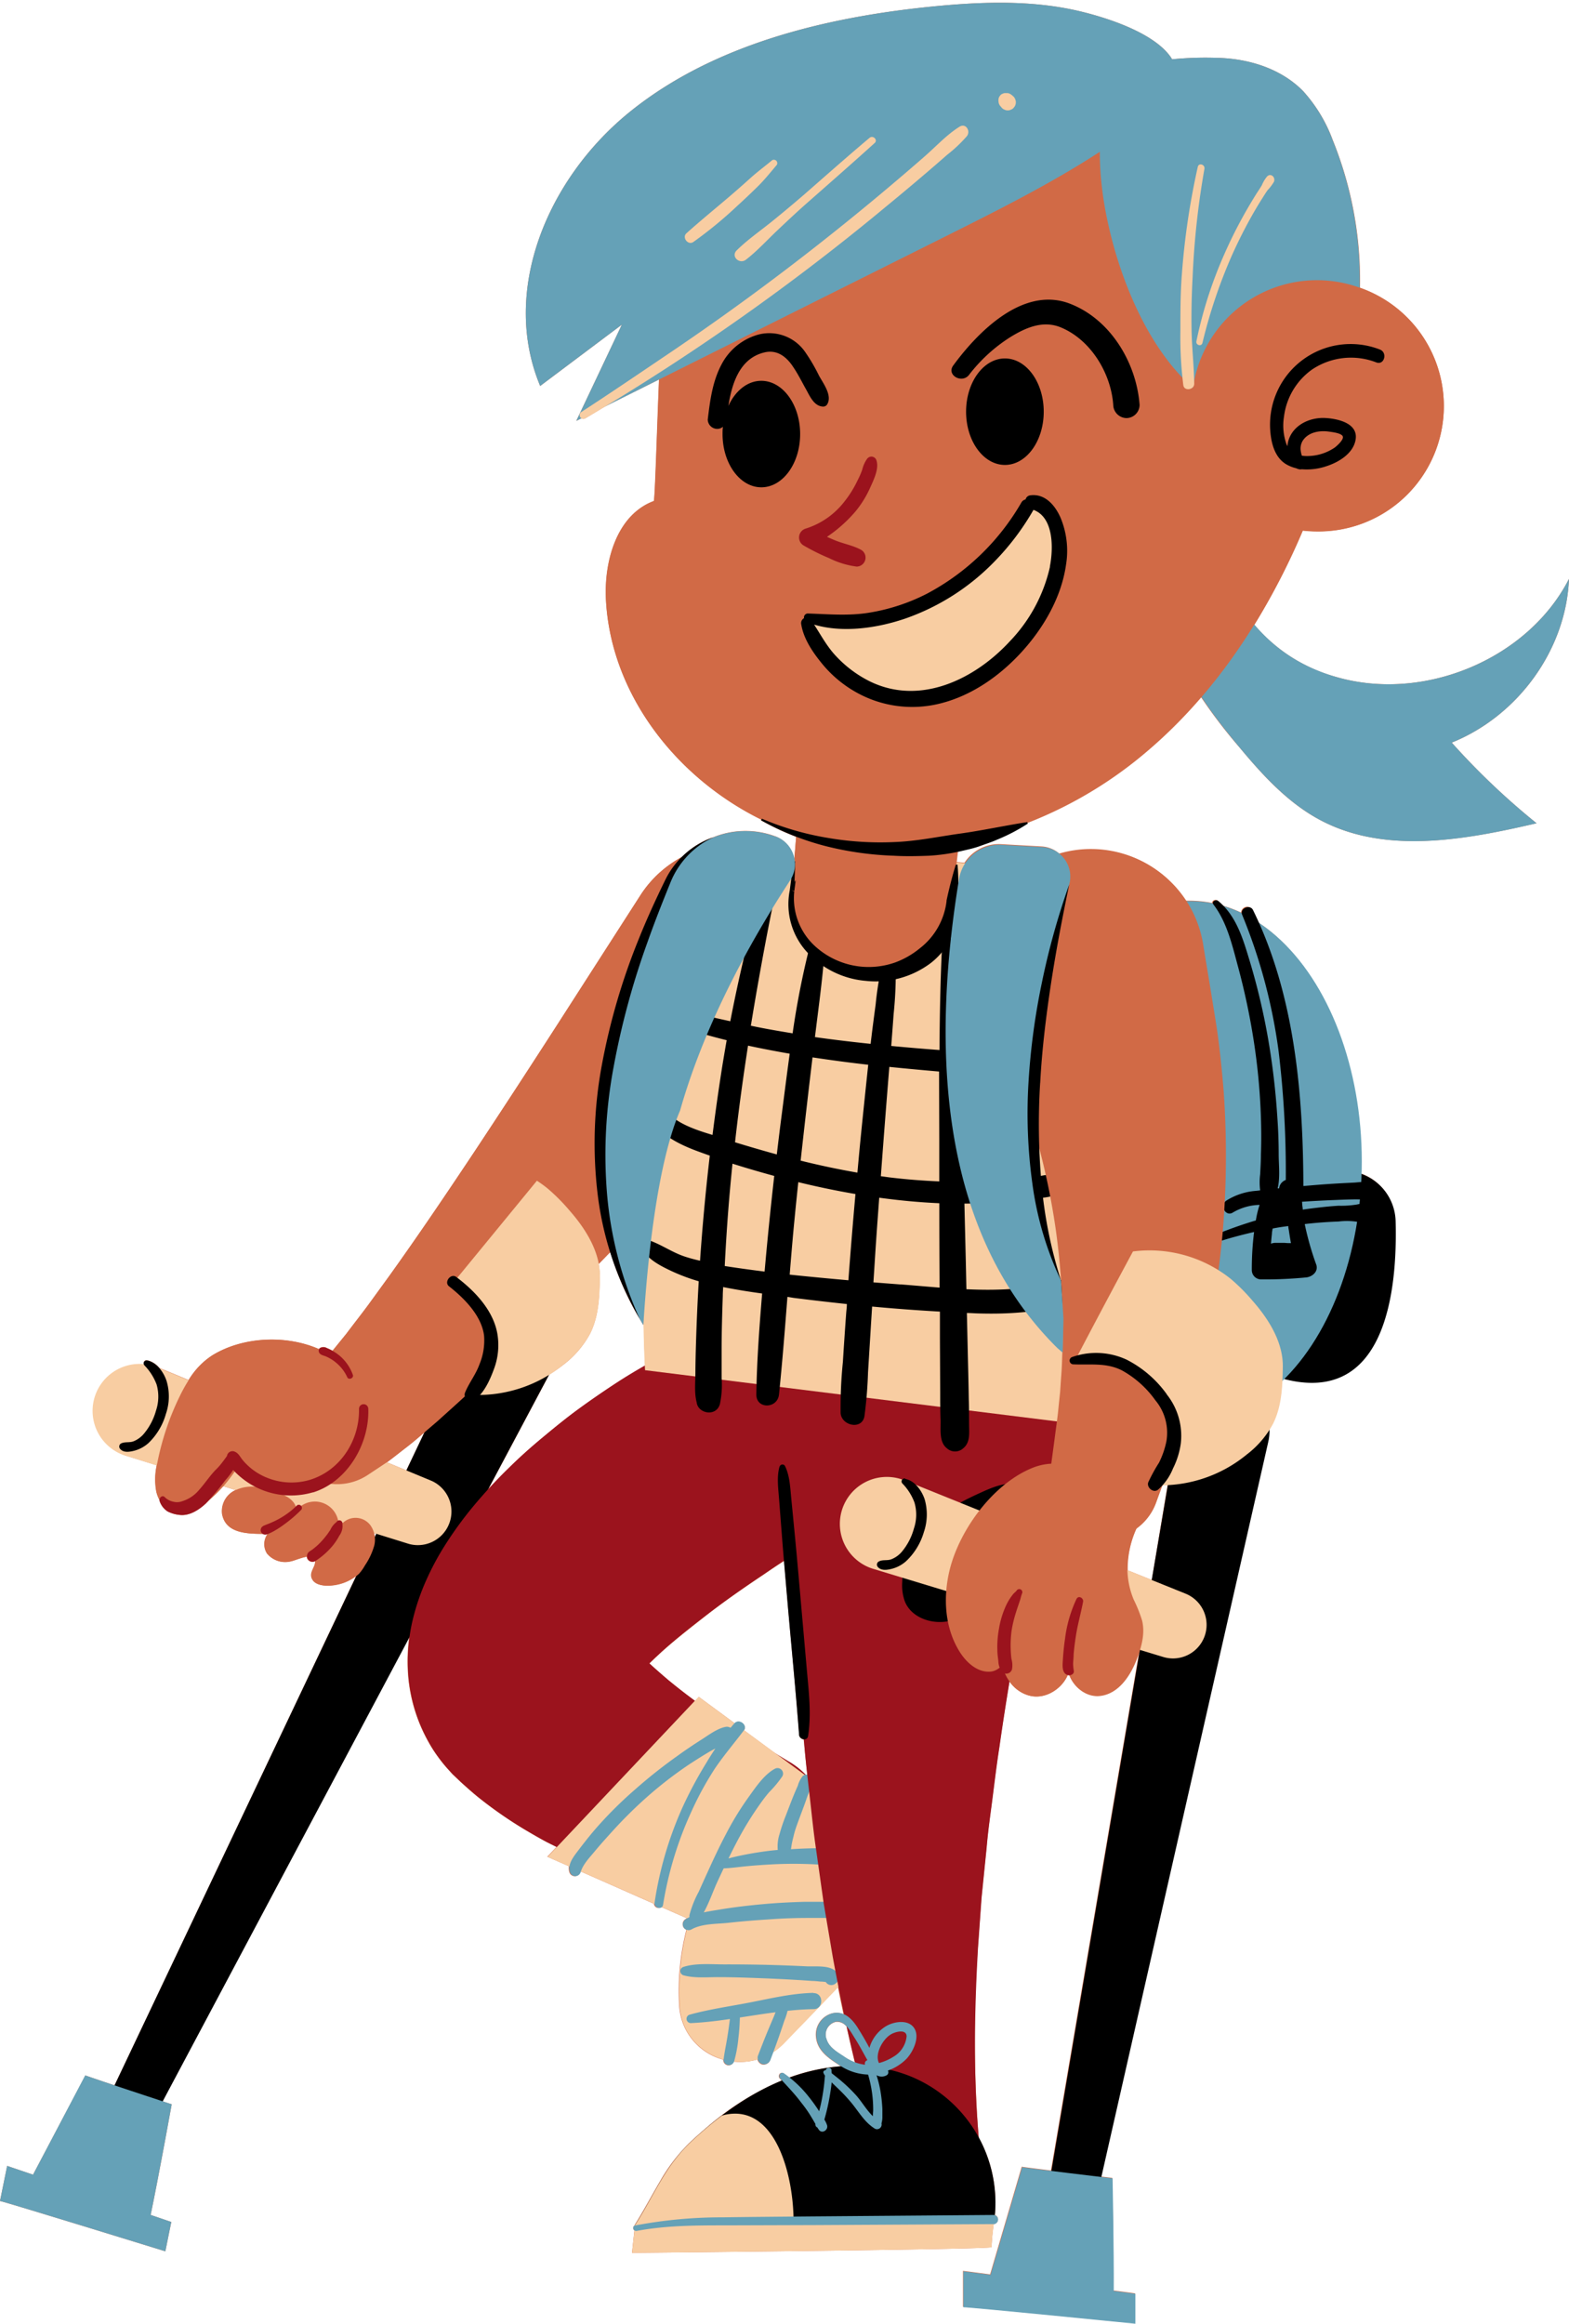 <?xml version="1.0" encoding="UTF-8"?><svg xmlns="http://www.w3.org/2000/svg" xmlns:xlink="http://www.w3.org/1999/xlink" height="500.6" preserveAspectRatio="xMidYMid meet" version="1.0" viewBox="0.0 -0.6 338.1 500.6" width="338.1" zoomAndPan="magnify"><g data-name="Layer 2"><g data-name="36"><g><g id="change1_1"><path d="M312.83,159.38c14.39-5.8,24.68-20.16,25.26-35.26-8.8,17.2-31.17,26.63-50.15,21.12A35.18,35.18,0,0,1,270.31,134a151,151,0,0,0,10.46-20.32,28.28,28.28,0,0,0,3.07.18A27,27,0,0,0,293,61.36l.07,0c0-.17,0-.35,0-.53a80.29,80.29,0,0,0-5.88-31.26A32.22,32.22,0,0,0,280.78,19C276,14.14,269,12,262.22,11.86a73.68,73.68,0,0,0-9.65.31,2.2,2.2,0,0,1-.15-.26c-3.57-5.42-13.86-8.71-20-10.15-10.1-2.35-20.7-2-31.05-1C177.79,3.06,153.74,9,135.84,23.4s-28,38.67-19.44,59.15L134,69.34l-9.81,20.72,1.11-.55a.73.73,0,0,0,.82,0c1.44-.84,2.86-1.72,4.29-2.57L142,81.17c-.42,9.87-.89,26.06-1.13,26.15-8,3-10.78,13-10.3,21.44,1.13,20.26,15.18,38.17,33.47,47.16l-.09.19a57.45,57.45,0,0,0,7.61,3.58l-.39,4.91a6.36,6.36,0,0,0-4-5,18.43,18.43,0,0,0-13.46.16h0A17.49,17.49,0,0,0,147,184a24.16,24.16,0,0,0-9,8.27L120.19,220q-8.88,13.78-17.86,27.37c-6,9-12.07,18-18.3,26.71l-4.69,6.44c-1.57,2.12-3.17,4.15-4.75,6.25l-2.39,2.94-.55.68a.57.57,0,0,0-.13-.08,11.62,11.62,0,0,0-1.13-.53,1.43,1.43,0,0,0-1.53.06.72.72,0,0,0-.12.21c-6.91-3.07-16.2-2.79-22.9,1.26a16.44,16.44,0,0,0-5.21,5.38l-6.3-2.61a4.86,4.86,0,0,0-2.6-1.64.63.63,0,0,0-.73.87,10.11,10.11,0,0,0-3.63,19.75l6.4,2a13.82,13.82,0,0,0-.1,5.69,7.5,7.5,0,0,0,.71,1.8.66.66,0,0,0,.06.31A4.28,4.28,0,0,0,36.1,325a7.25,7.25,0,0,0,2.63.76c2.12.25,4.2-1.12,5.67-2.51.29-.28.56-.57.82-.86a32,32,0,0,0,2.87-2.83l2.69.84c-.1.05-.22.08-.32.14a5,5,0,0,0-2.64,4.93c.71,4.26,5.32,4.34,8.77,4.38a1.17,1.17,0,0,0,1.06,0,3.76,3.76,0,0,0-.14,4.21,5.06,5.06,0,0,0,5.12,1.69c.58-.1,2.17-.78,3.46-1a1,1,0,0,0,.15.53,1.22,1.22,0,0,0,1.65.43h0c.06,1.4-1.5,2.49-.58,4,.74,1.24,2.77,1.37,4.05,1.24a10.65,10.65,0,0,0,5.41-2.07L24.69,448.64c-3.05-1-5.63-1.89-6.29-2.13L7.12,467.89,1.54,466,0,473.56c1.55.32,35.63,10.84,35.63,10.84l1.28-6.32-4.45-1.52C34.2,468.27,37,452.73,37,452.73l-2-.65,53.18-100a38,38,0,0,0-.24,8.31,35,35,0,0,0,4.37,14.27,29.1,29.1,0,0,0,2,3.14,31.53,31.53,0,0,0,2.23,2.76l.58.64.29.32.17.17.57.54,1.13,1.08c1.52,1.39,3,2.71,4.56,3.9a89.44,89.44,0,0,0,9.17,6.3c1.53.92,3,1.78,4.57,2.61.79.41,1.57.77,2.35,1.16l-2,2.11,4.66,2.05a2.88,2.88,0,0,0,.1,1.29,1.2,1.2,0,0,0,2.3,0c0-.07.05-.14.07-.2l15.85,7a1,1,0,0,0,1.6.7l5.52,2.42a4.05,4.05,0,0,0-.35.21,1.28,1.28,0,0,0,.23,2.26,53.16,53.16,0,0,0-1.55,16.43,12.77,12.77,0,0,0,9.49,11.56.15.15,0,0,0,0,.07,1.16,1.16,0,0,0,1,1.15,1.2,1.2,0,0,0,1.27-.79,13.14,13.14,0,0,0,5.09-.47,1.56,1.56,0,0,0,1,1.08,1.46,1.46,0,0,0,1.74-1c.21-.55.41-1.1.61-1.64a13.62,13.62,0,0,0,2.34-1.94c3.61-3.74,7.65-7.88,11.66-12.11.38,2,.79,3.92,1.2,5.87a3.78,3.78,0,0,0-2.38-.22,4.72,4.72,0,0,0-3.55,5.16c.27,2.74,2.42,4.34,4.55,5.73.28.19.56.36.85.53a41.65,41.65,0,0,0-10.71,2.26l-.46.18c-.4-.31-.81-.62-1.23-.91-.67-.45-1.34.52-.83,1.08l.43.47a61.13,61.13,0,0,0-16.19,10.14l-.4.34c-1.06.91-2.1,1.83-3.11,2.78a37.23,37.23,0,0,0-6.51,8.45c-.23.37-.44.75-.66,1.13-1.52,2.64-3,5.39-4.77,8.22l0,.07c0,.05-.05.1-.08.14a.59.59,0,0,0,0,1l-.52,4.85s77.59-.73,77.47-1.23a48.93,48.93,0,0,1,.47-5h.1a1,1,0,0,0,.15-1.93c0-.2,0-.32,0-.32h0a28.8,28.8,0,0,0-3.49-16.36,283.24,283.24,0,0,1-.18-40.9l.77-10.8,1.1-10.83c.32-3.59.84-7.22,1.29-10.82s.89-7.2,1.46-10.81c.67-4.7,1.41-9.4,2.19-14.1a7.52,7.52,0,0,0,4.68,3.13c3.25.62,6.62-1.62,7.87-4.55l.1,0,.23,0c1,2.65,3.69,4.77,6.56,4.47,4-.42,6.59-4.29,8-8,.18-.46.35-.93.51-1.4l-19,111.71c-3.06-.38-5.63-.7-6.3-.81l-6.81,23.19-5.85-.76v7.74c1.58,0,37.07,3.55,37.07,3.55v-6.45l-4.66-.61c.06-8.47-.25-24.26-.25-24.26l-2.46-.3,35.94-158.24.06-.28c0-.17.07-.34.1-.51a9.44,9.44,0,0,0,.13-1.9,15.65,15.65,0,0,0,.79-1.37,22.79,22.79,0,0,0,2-9.2l.39-.39h0c21.9,5.62,24.42-19.05,24-34.05a11.08,11.08,0,0,0-7.34-10.12c0-.91,0-1.82,0-2.73,0-23-9.12-42.74-22.17-51.39-.41-.92-.83-1.84-1.27-2.75a1.3,1.3,0,0,0-2.4.65,27.48,27.48,0,0,0-3.92-1.5,14.81,14.81,0,0,0-1.15-1.09c-.45-.36-1.24,0-1.16.52a25.34,25.34,0,0,0-4.85-.5c-.29,0-.57,0-.85,0a24.32,24.32,0,0,0-27.26-10.15,6.35,6.35,0,0,0-3.8-1.53l-8.75-.49a8.82,8.82,0,0,0-7.86,4l-1.77-.17.27-2.26,1.12-.25c1.22-.31,2.42-.67,3.63-1s2.38-.8,3.53-1.32a39.15,39.15,0,0,0,6.67-3.48l-.08-.2a91.64,91.64,0,0,0,26-15.6,106.1,106.1,0,0,0,11.52-11.51A110,110,0,0,0,267,160.3c5.14,6.18,10.71,12.3,17.94,16,13.92,7.14,30.85,4,46.16.45A155.81,155.81,0,0,1,312.83,159.38Zm-64.64,180.4L243,337.69a21,21,0,0,1,2-9.21,11.93,11.93,0,0,0,4.14-5.53l1.22-3.36.25-.26c.35,0,.7,0,1-.06ZM87.35,311.38c1.29-1,2.39-1.93,3.52-2.89l.58-.5-3.88,8.17-4.2-1.74.22-.14C84.91,313.3,86.09,312.36,87.35,311.38ZM73.79,327.57h0l0,0Zm6.78,2.11.51.16-.38.8A5,5,0,0,0,80.57,329.68ZM117.05,309c-2.51,2.08-5,4.28-7.43,6.69-1.49,1.43-3,3-4.42,4.58l13.15-24.74a33.13,33.13,0,0,0,3.12-2.18,20.68,20.68,0,0,0,5.69-6.67c1.87-3.77,2-8,2.08-12.11a14.15,14.15,0,0,0-.24-2.84l1.52-1.56c.32-.33.63-.67,1-1a66.45,66.45,0,0,0,6.3,14.33l.79,1.35.06-.16c0-.26,0-.55.05-.81.08,4.75.22,8.21.3,9.79-2.23,1.28-4.41,2.63-6.61,4-2.61,1.72-5.18,3.52-7.76,5.37S119.57,306.88,117.05,309Zm27.26,52.62c-1.52-1.29-3-2.57-4.37-3.84.54-.53,1.12-1.1,1.74-1.67,2.93-2.76,6.67-5.69,10.52-8.7s8.07-5.93,12.36-8.79c1.45-1,2.93-2,4.4-2.93.25,2.88.5,5.75.74,8.63.83,9.62,1.8,19.24,2.52,28.87a1.1,1.1,0,0,0,1,.95c0,.26,0,.53.07.79.19,2.26.43,4.54.68,6.82a1.45,1.45,0,0,0-.36,0,16.71,16.71,0,0,0-3.33-2.66l-.31-.18-2.55-1.53-7.09-5.22c.76-1.15-1.06-2.5-2-1.5l-7.73-5.69-.82.86C147.86,364.41,146,363,144.31,361.57Zm33.81,77.16a2.82,2.82,0,0,1,2-3.8,2.6,2.6,0,0,1,2.3,1q.84,3.87,1.78,7.73a15.06,15.06,0,0,1-2.4-1.29C180.37,441.44,178.65,440.47,178.12,438.73Z" fill="#d16a46"/></g><g id="change2_1"><path d="M126.87,279.47,24.44,472.06a4.91,4.91,0,0,1-8.78-4.4l.05-.11L109.3,270.39a9.89,9.89,0,1,1,17.88,8.48c-.06.13-.13.25-.19.37Z" fill="inherit"/></g><g id="change3_1"><path d="M88.09,332,27.37,313.1a10.12,10.12,0,1,1,6-19.32c.29.09.59.2.86.31L93,318.42A7.24,7.24,0,0,1,88.09,332Z" fill="#f8cda2"/></g><g id="change4_1"><path d="M37,452.73s-16.8-5.54-18.64-6.22L7.12,467.89,1.54,466,0,473.56c1.55.32,35.63,10.84,35.63,10.84l1.28-6.32-4.45-1.52C34.2,468.27,37,452.73,37,452.73Z" fill="#65a1b7"/></g><g id="change4_2"><path d="M287.94,145.24c19,5.51,41.35-3.92,50.15-21.12-.58,15.1-10.87,29.46-25.26,35.26a155.81,155.81,0,0,0,18.29,17.38c-15.31,3.57-32.24,6.69-46.16-.45-7.23-3.71-12.8-9.83-17.94-16-5.77-6.92-11.53-14.51-13.9-23.25-1.61-5.92-3-21.2,5.05-23.23C265.32,127.63,271,140.33,287.94,145.24Z" fill="#65a1b7"/></g><g id="change2_2"><path d="M277.83,251.64h11.76a11.13,11.13,0,0,1,11.15,10.8c.41,15-2.11,39.67-24,34.05Z" fill="inherit"/></g><g id="change4_3"><ellipse cx="256.52" cy="249.59" fill="#65a1b7" rx="36.93" ry="56.06"/></g><g id="change2_3"><path d="M295.74,254.56c-1.21-.82-2.62-.46-4-.39s-3,.15-4.43.24c-2.15.13-4.3.31-6.45.5-.05-20-1.91-41.26-10.85-59.46-.63-1.29-2.9-.37-2.35,1A118.22,118.22,0,0,1,275.54,226a215.49,215.49,0,0,1,1.53,27.6,2.3,2.3,0,0,0-1,.72,2.12,2.12,0,0,0-.44,1.09l-.31,0c.56-2.26.23-5.1.22-7.22q0-4.2-.31-8.39a157.88,157.88,0,0,0-2-16.79,143,143,0,0,0-3.94-16.6c-1.42-4.69-2.85-9.69-6.78-12.91-.53-.43-1.54.16-1,.8,2.92,3.81,4.06,8.89,5.29,13.43a148,148,0,0,1,3.4,16.12,136.13,136.13,0,0,1,1.51,16.25c.09,2.7.1,5.39,0,8.09,0,1.39-.09,2.79-.16,4.19a13.35,13.35,0,0,0,0,3.46l-.7.09a13.92,13.92,0,0,0-6.61,2.13c-1.5,1.08-.1,3.58,1.48,2.52a11.78,11.78,0,0,1,5.71-1.61,21,21,0,0,0-.81,3.35c-2.59.77-5.14,1.66-7.65,2.65-1,.4-.62,2,.45,1.65,2.25-.69,4.53-1.29,6.82-1.81a64.38,64.38,0,0,0-.49,8.21,2,2,0,0,0,1.95,2,91.83,91.83,0,0,0,9.82-.43c1.3-.16,2.63-1.29,2.11-2.77a62.92,62.92,0,0,1-2.46-8.63.28.28,0,0,1,0-.09c1.3-.15,2.61-.28,3.92-.37q1.68-.12,3.36-.18a14.32,14.32,0,0,1,4,.06c3.12.86,3.12-4.61,0-3.73a21,21,0,0,1-4,.27c-1.31.08-2.61.2-3.92.35s-2.54.3-3.8.49c0-.31-.07-.62-.1-.93l-.06-.77c2.42-.16,4.85-.29,7.27-.38,1.38-.06,2.76-.11,4.14-.13s2.63.23,3.71-.59A1.53,1.53,0,0,0,295.74,254.56Zm-18.13,9c0,.31.08.62.13.94.13.9.28,1.8.44,2.7l-.62,0c-.3,0-.6-.05-.91-.05l-.71,0c-.42,0-.83,0-1.24,0a3.15,3.15,0,0,0-.82.17c.06-.71.12-1.41.2-2.1,0-.39.1-.78.16-1.16C275.35,263.84,276.48,263.67,277.61,263.53Z" fill="inherit"/></g><g id="change1_2"><path d="M176,221.93,153.44,246q-11.35,12.09-22.92,24.11c-7.74,8-15.55,16-23.69,23.81l-6.18,5.86c-2.09,1.95-4.27,3.88-6.4,5.81l-3.38,2.89c-1.13,1-2.23,1.92-3.52,2.89s-2.44,1.92-3.76,2.9c-1.5,1-3,2-4.52,3A12,12,0,0,1,63.82,299l1.71-1.82c.66-.7,1.31-1.37,2-2l2.31-2.62c.77-.83,1.58-1.84,2.38-2.83l2.39-2.94c1.58-2.1,3.18-4.13,4.75-6.25L84,274.12c6.23-8.68,12.3-17.67,18.3-26.71s11.94-18.18,17.86-27.37L138,192.27a24.2,24.2,0,1,1,38.14,29.5Z" fill="#d16a46"/></g><g id="change5_1"><path d="M178.6,329.75c-.43.21-.93.43-1.36.6-.07,0-.4.24-.62.37l-.77.48-1.58,1L171,334.27c-2.17,1.4-4.33,2.84-6.45,4.3-4.29,2.86-8.48,5.8-12.36,8.79s-7.59,5.94-10.52,8.7c-.62.57-1.2,1.14-1.74,1.67,1.38,1.27,2.85,2.55,4.37,3.84a135.29,135.29,0,0,0,12.36,9c2.18,1.47,4.41,2.91,6.68,4.3l6.61,4,.31.18a16.33,16.33,0,0,1-10.51,30.19l-2.64-.35-2.43-.34c-1.58-.28-3.16-.57-4.73-.88-3.14-.64-6.21-1.46-9.32-2.3s-6.14-1.95-9.22-3.06-6.09-2.49-9.15-3.9q-2.3-1.08-4.61-2.27c-1.52-.83-3-1.69-4.57-2.61a89.44,89.44,0,0,1-9.17-6.3c-1.53-1.19-3-2.51-4.56-3.9l-1.13-1.08-.57-.54-.17-.17-.29-.32-.58-.64a31.53,31.53,0,0,1-2.23-2.76,29.1,29.1,0,0,1-2-3.14A35,35,0,0,1,88,360.42a38.84,38.84,0,0,1,.92-12,49,49,0,0,1,2.92-8.58,59,59,0,0,1,3.39-6.49,80.23,80.23,0,0,1,7.12-9.88,106.37,106.37,0,0,1,7.27-7.81c2.43-2.41,4.92-4.61,7.43-6.69s5-4.13,7.56-6,5.15-3.65,7.76-5.37,5.29-3.31,8-4.82l4.14-2.22,2.14-1.06,2.31-1.1,8-3.84a25,25,0,1,1,21.59,45.18Z" fill="#9b131d"/></g><g id="change3_2"><path d="M169,439.57c-7.85,8.12-21.81,3.24-22.56-8a54,54,0,0,1,2.16-18.68L118,399.42l32.55-34.48,25,18.39c8.15-1.54,17.37,1.17,26.82,10.3C212,395.65,185.92,422.08,169,439.57Z" fill="#f8cda2"/></g><g id="change4_4"><path d="M182.32,412.19a8.63,8.63,0,0,1-3.85.39q-2.15,0-4.29,0-4.29,0-8.56.32c-2.85.18-5.7.4-8.54.72-2.57.29-5.74.13-8.05,1.42a1.25,1.25,0,0,1-1.27-2.16c.27-.18.54-.34.82-.49a1.06,1.06,0,0,1,0-.47,22.17,22.17,0,0,1,2-5q.94-2.12,1.91-4.23c1.24-2.74,2.52-5.46,3.92-8.12a64.71,64.71,0,0,1,4.78-7.85c1.54-2.13,3.41-5,5.79-6.28a1.19,1.19,0,0,1,1.61,1.62,23.7,23.7,0,0,1-2.8,3.38c-1,1.14-1.84,2.34-2.69,3.57a71,71,0,0,0-4.46,7.46c-.57,1.09-1.12,2.2-1.66,3.3,1.2-.34,2.44-.6,3.62-.83,1.69-.33,3.39-.6,5.09-.81.64-.08,1.27-.14,1.91-.2a8.47,8.47,0,0,1,.37-3.37,36.61,36.61,0,0,1,1.39-4.1c.56-1.46,1.11-2.93,1.7-4.37.27-.67.57-1.34.86-2A5.53,5.53,0,0,1,173,382c.56-.48,1.75-.41,1.87.5.2,1.4-.6,3-1.06,4.37s-1,2.75-1.51,4.13-1,2.62-1.3,4c-.17.65-.33,1.3-.44,2q-.06.4-.12.78,2.88-.19,5.78-.22c2.27,0,2.24,3.65,0,3.51a90,90,0,0,0-10.39,0c-1.72.1-3.44.22-5.16.39-1.56.15-3.16.39-4.73.44l-1.29,2.75c-1,2.15-1.82,4.63-3,6.74,1.28-.29,2.6-.47,3.84-.68,3-.49,6-.83,8.94-1.1s6.12-.43,9.18-.51c1.43,0,2.86,0,4.29,0s3.07-.17,4.46.54A1.56,1.56,0,0,1,182.32,412.19ZM173.71,423q-4.36-.21-8.73-.32c-2.91-.06-5.82-.1-8.73-.09s-6.25-.34-9,.55a.94.94,0,0,0,0,1.79c2.43.69,5.24.38,7.74.41,2.7,0,5.41.09,8.11.19s5.41.22,8.11.38c1.25.07,2.49.15,3.74.24.62,0,1.25.08,1.87.14.38,0,.76.05,1.13.1l0,0a1.41,1.41,0,0,0,2.16.27l.17-.15a1.57,1.57,0,0,0,.25-1.9C179.35,422.58,175.75,423.12,173.71,423Zm-19.88-42.28c2-3,4.31-5.68,6.46-8.54.88-1.17-1-2.61-2-1.56-.31.33-.58.68-.87,1a1.47,1.47,0,0,0-1.06-.2c-1.86.37-3.63,1.75-5.21,2.75s-3.39,2.21-5,3.38a109.76,109.76,0,0,0-9.37,7.42,86.56,86.56,0,0,0-8.57,8.56c-1.22,1.43-2.39,2.91-3.53,4.41-1,1.35-2.44,3-1.86,4.78a1.2,1.2,0,0,0,2.3,0c.52-1.72,1.88-3.08,3-4.44s2.41-2.79,3.65-4.16a96.18,96.18,0,0,1,7.86-7.78,86.45,86.45,0,0,1,8.66-6.69c1.52-1,3.09-2,4.68-2.93.38-.22.78-.43,1.18-.64-.66,1-1.3,2-1.92,3.05a87.75,87.75,0,0,0-5.17,9.66,78.19,78.19,0,0,0-6,20.46c-.18,1.18,1.62,1.7,1.82.5A77.6,77.6,0,0,1,149,389.65,68.73,68.73,0,0,1,153.83,380.74Zm21.43,48c-4.51.11-8.89,1.13-13.29,2s-9,1.49-13.37,2.7a.93.93,0,0,0,.25,1.82c2.82-.13,5.63-.47,8.44-.88-.17,1.29-.34,2.58-.55,3.86-.26,1.63-.62,3.26-.82,4.9a1.16,1.16,0,0,0,1,1.15,1.18,1.18,0,0,0,1.29-.84,28,28,0,0,0,.91-5,43.37,43.37,0,0,0,.31-4.4c2.56-.39,5.12-.8,7.69-1.13l-.33.84-1.17,2.76c-.81,1.93-1.56,3.87-2.31,5.82a1.43,1.43,0,0,0,1,1.75,1.46,1.46,0,0,0,1.74-1c.71-1.88,1.41-3.76,2.06-5.66.31-.91.62-1.82.92-2.73a13.81,13.81,0,0,0,.68-2.09c1.84-.19,3.69-.33,5.55-.36C177.53,432.28,177.54,428.71,175.26,428.77Z" fill="#65a1b7"/></g><g id="change5_2"><path d="M232.49,290.51c-.86,3.1-1.74,6.76-2.59,10.21s-1.68,7-2.46,10.59-1.6,7.09-2.35,10.66-1.52,7.13-2.22,10.7c-2.85,14.3-5.46,28.69-7.5,43.09-.57,3.61-1,7.2-1.46,10.81s-1,7.23-1.29,10.82l-1.1,10.83-.77,10.8c-.82,14.38-1.05,28.79.34,42.85l0,.32A10.39,10.39,0,0,1,191,466.65c-5.28-15-8.73-30.33-11.55-45.67l-1.95-11.52L175.88,398c-.58-3.86-.95-7.68-1.39-11.53s-.89-7.71-1.21-11.54c-1.51-15.4-2.42-30.78-3.06-46.21-.17-3.86-.3-7.71-.4-11.57s-.2-7.73-.26-11.6-.08-7.75-.11-11.64,0-7.69.12-12l0-.87a32,32,0,0,1,64.06,1.81A33,33,0,0,1,232.49,290.51Z" fill="#9b131d"/></g><g id="change2_4"><path d="M211,321.11c-6.6,3-13.53,7.13-15.77,14a18.43,18.43,0,0,0-.81,5.11,10.12,10.12,0,0,0,.6,4.27c1.49,3.55,6.07,5,9.8,4.06s6.69-3.83,9-6.9a41,41,0,0,0,6.36-12.21c.81-2.51,2.36-7.89-.31-9.79C217.58,318,213.1,320.15,211,321.11Z" fill="inherit"/></g><g id="change3_3"><path d="M252.24,228.21a30.62,30.62,0,0,0-20.4-38.15c-32.89-9.85-65.36-3.57-66.29-3.22C133.29,199.1,139,294.58,139,294.58l90,11.19Z" fill="#f8cda2"/></g><g id="change2_5"><path d="M233.49,276.45a2.66,2.66,0,0,0-3.24-1.84c-7,2.55-14.53,2.87-22,2.53-.06-2.68-.11-5.37-.18-8.06-.08-3.46-.17-6.92-.25-10.39,3.32,0,6.65-.13,10-.44,1.77-.16,3.52-.37,5.28-.62s4-.29,5.56-1.46a2,2,0,0,0-.46-3.51,9.39,9.39,0,0,0-4.31.17c-1.53.24-3.07.44-4.61.61q-4.52.48-9.05.57c-.83,0-1.66,0-2.49,0q-.28-11.73-.64-23.45c1.55.11,3.1.24,4.64.34l4.17.29a8.13,8.13,0,0,0,2.41.05,10.61,10.61,0,0,0,1.54-.79,1.42,1.42,0,0,0,.33-2.56c-1.15-.65-1.68-1.18-3.09-1.28s-2.77-.18-4.16-.27l-6-.4c-.25-7.75-.58-15.48-1.17-23.21a1.38,1.38,0,0,0-2.75,0c-.38,7.62-.52,15.25-.57,22.88q-5.21-.39-10.4-.88c.17-2.27.35-4.54.51-6.82A84.52,84.52,0,0,0,193,207a1.42,1.42,0,0,0-2.78-.38,66.46,66.46,0,0,0-1.52,9.1c-.38,2.85-.76,5.7-1.09,8.56-4-.42-8-.89-12-1.46.85-7,1.85-13.93,2.25-21,.09-1.68-2.47-2-2.9-.39a180.25,180.25,0,0,0-4.16,20.58c-3-.49-6-1-9-1.64q.84-5.17,1.76-10.32c1.54-8.65,3.21-17.26,5.18-25.82a1.32,1.32,0,0,0-2.54-.7c-3.48,11.83-6.5,23.78-8.83,35.88-1.77-.39-3.54-.78-5.3-1.2-1.45-.35-2.89-.74-4.34-1.08-1.23-.29-2.42-.58-3.57.1a1.07,1.07,0,0,0-.37,1.42c.93,2,4.17,2.47,6.08,3,2.23.67,4.47,1.29,6.72,1.84q-.48,2.75-.93,5.49-1.18,7.44-2.12,14.92c-4.44-1.34-9.4-3-11.51-7.26-.83-1.64-3.52-.5-3,1.26,1.59,5.07,6.25,7.6,10.92,9.37,1,.38,2,.73,3,1.09q-1.32,11.29-2.1,22.64c-1.09-.25-2.17-.53-3.23-.88-2.84-.92-5.25-2.73-8.07-3.63a1.19,1.19,0,0,0-1.33,1.73c1.26,2.4,3.86,3.76,6.23,4.89a40.57,40.57,0,0,0,6.11,2.31.34.34,0,0,1,0,.1q-.37,6.42-.57,12.83c-.07,2.24-.13,4.49-.14,6.73s-.26,4.4.28,6.46c.29,2.41,4.22,3.14,5,.34a19.69,19.69,0,0,0,.37-5.58q0-3.06,0-6.11c0-3.87.12-7.75.25-11.61,0-.64.05-1.27.08-1.91,2.78.56,5.58,1,8.4,1.39-.6,7.26-1.14,14.5-1.25,21.77,0,3.2,4.56,3.06,4.88,0,.73-7,1.27-14,1.82-21.05L171,279q5.73.72,11.49,1.33c0,.62-.09,1.25-.14,1.87-.26,3.54-.5,7.09-.72,10.63a97.74,97.74,0,0,0-.49,10.95c.14,2.77,4.64,3.76,5.14.69a93.06,93.06,0,0,0,.77-9.45l.6-9.69c.09-1.49.19-3,.28-4.46q7.31.68,14.61,1.09c0,1.88,0,3.76,0,5.64l.06,11.63c0,2,0,4,.08,6s-.4,4.79,1.36,6.17a2.61,2.61,0,0,0,3.53,0c1.49-1.22,1.28-3.16,1.26-4.91s0-3.77-.07-5.66c-.05-3.56-.15-7.13-.23-10.69l-.18-7.88c.81,0,1.61.07,2.42.09,7,.2,14.22-.26,20.89-2.67A2.72,2.72,0,0,0,233.49,276.45ZM202.4,245.19c0,2.91,0,5.82,0,8.72-3.57-.15-7.14-.43-10.69-.86l-1.9-.26q.87-11.78,1.83-23.55,5.35.54,10.72,1C202.37,235.21,202.39,240.2,202.4,245.19Zm-27.31-18q6,.91,12,1.59c-.55,5.22-1.1,10.45-1.62,15.67-.25,2.52-.48,5.05-.71,7.57-4.11-.71-8.19-1.58-12.23-2.58Q173.75,238.3,175.09,227.18Zm-4.92-.78c-.61,4.41-1.16,8.82-1.73,13.21-.37,2.82-.71,5.65-1.05,8.48q-4.54-1.25-9-2.62c.78-7,1.73-13.9,2.8-20.82C164.14,225.3,167.15,225.87,170.17,226.4Zm-14,45.72c.28-5.54.65-11.08,1.15-16.61.16-1.81.34-3.62.52-5.43,3,.95,6,1.82,9,2.64q-1.17,10.29-2.08,20.61c-2.78-.35-5.57-.73-8.34-1.16Zm14,1.85c.33-4.11.67-8.22,1.08-12.32.24-2.53.51-5.06.77-7.59q6.1,1.49,12.32,2.56-.83,9.28-1.52,18.58C178.63,274.84,174.41,274.44,170.2,274Zm23.86,2.13-5.82-.45c.21-3.12.39-6.23.61-9.35.2-3,.43-5.93.64-8.89,4.3.59,8.62,1,12.95,1.19q0,9.09.06,18.18C199.65,276.57,196.83,276.31,194.06,276.1Z" fill="inherit"/></g><g id="change1_3"><path d="M291.49,60.86a92.91,92.91,0,0,0-2.65-14C287.22,40.73,285,34.61,280.72,30c-4.72-5.15-11.43-8-18.1-10-23.7-7.32-49.48-6.78-73.44-.34-13.93,3.74-32.67,12.09-39.55,25.84-4.25,8.49-5.79,19.25-7.18,28.53-.46,3.08-1.22,33.23-1.55,33.35-8,3-10.78,13-10.3,21.44,1.28,23,19.19,42.94,41,50.29l-1,12.17,0,0a13.83,13.83,0,0,0-.21,2.33c0,8.67,7.78,15.7,17.38,15.7s17.39-7,17.39-15.7l1.49-12.59a89.76,89.76,0,0,0,40.67-19.87c14.86-12.67,25.69-29.38,33.36-47.43a28.28,28.28,0,0,0,3.07.18,27,27,0,0,0,7.65-53Z" fill="#d16a46"/></g><g id="change3_4"><path d="M222.37,107.57c4.12,0,6.32,6.35,5.89,11.44-.58,7-4,13.22-8,18.11-6.51,7.81-15.29,13.06-24.34,12.88s-18.15-6.36-22.14-16.45l.4-1c17.68,3.76,36.77-6,47.23-24.07" fill="#f8cda2"/></g><g id="change2_6"><path d="M206.51,193.68c0-1.32,0-2.65,0-4s-.06-2.66-.17-4l-.37,0c-.41,1.28-.76,2.56-1.09,3.85s-.64,2.58-.91,3.87v.15a15.11,15.11,0,0,1-5.83,10.2,18.35,18.35,0,0,1-5.26,3A17.15,17.15,0,0,1,175.38,203a14,14,0,0,1-4.21-11.7l.3-2.31-.26.42.15-4.47-.38,0-.8,6.29h0a15.27,15.27,0,0,0,3.67,13.22,19.4,19.4,0,0,0,12.74,6.26,19.71,19.71,0,0,0,14-3.86,15.48,15.48,0,0,0,5.91-13.28Zm-35.37-2.36a.36.36,0,0,1,0,.11l-.57-.19ZM297.35,74.7a17.37,17.37,0,0,0-23.62,17.54c.22,2.84,1.06,6,3.78,7.37a7.71,7.71,0,0,0,1.79.66,2.92,2.92,0,0,0,.63.22,1.56,1.56,0,0,0,.61,0,13.1,13.1,0,0,0,5.21-.63c2.62-.83,5.76-2.67,6.34-5.6.73-3.62-3.66-4.63-6.37-4.8-3.28-.22-6.86,1.34-8,4.6a6.37,6.37,0,0,0-.3,1.47c0-.08-.09-.15-.13-.24a12,12,0,0,1-.61-6.11A14.68,14.68,0,0,1,282.74,79a15.05,15.05,0,0,1,13.85-1.52C298.31,78.12,299.05,75.36,297.35,74.7ZM280.67,94.43c1.16-1.91,3.62-2.34,5.67-2.05.65.09,2.68.31,3,1s-1.17,2-1.67,2.4a10.49,10.49,0,0,1-5.71,1.86,7.26,7.26,0,0,1-1.4-.07.37.37,0,0,1-.07-.12,7.66,7.66,0,0,1-.21-1A3.27,3.27,0,0,1,280.67,94.43Zm-116.61,9.95c-4.62,0-8.36-5.14-8.36-11.47,0-.53,0-1.06.09-1.57a1.92,1.92,0,0,1-1.28.46,2.07,2.07,0,0,1-2-2c.48-4,1-8.14,2.92-11.79a12.77,12.77,0,0,1,8.26-6.6,9.4,9.4,0,0,1,9.86,3.89,38.4,38.4,0,0,1,2.92,5c.9,1.67,2.93,4.28,1.78,6.21a1,1,0,0,1-.85.48c-2-.05-2.89-2.27-3.73-3.76S172,80.05,171,78.57c-1.44-2.25-3.48-3.92-6.28-3.25-5.3,1.27-7,6.62-7.76,11.53,1.48-3.24,4.1-5.41,7.09-5.41,4.62,0,8.37,5.14,8.37,11.47S168.68,104.38,164.06,104.38Zm81.51-17.75a2.87,2.87,0,0,1-2.84,2.84,2.91,2.91,0,0,1-2.84-2.84c-.48-6.8-4.82-14-11.25-16.68-3.83-1.61-7.52,0-10.81,2a34.4,34.4,0,0,0-9,8.19c-1.52,2-4.94.07-3.42-2,5.31-7.24,14.92-17,24.87-13.42C239.19,68,244.88,77.46,245.57,86.63ZM222,106.11a1.18,1.18,0,0,0-1,.88,1.39,1.39,0,0,0-.92.69,51.12,51.12,0,0,1-20.39,19.65,42.08,42.08,0,0,1-12.46,4.07c-4.37.71-8.68.31-13.07.17a.84.84,0,0,0-.9,1,1.22,1.22,0,0,0-.61,1.29c.52,3.25,2.56,6.17,4.62,8.67a25.72,25.72,0,0,0,7.21,6,24.64,24.64,0,0,0,18,2.45c6.82-1.66,12.87-5.9,17.56-11s8.65-11.75,9.67-18.89a18.56,18.56,0,0,0-1.15-10.1C227.37,108.24,225.17,105.68,222,106.11Zm4.26,15.36a33.91,33.91,0,0,1-8.62,16.05c-7.57,8.23-19.39,14-30.26,8.64a25.43,25.43,0,0,1-7.13-5.31c-2-2.08-3.28-4.53-4.82-6.89,6.29,1.87,13.78.72,19.78-1.35a49.46,49.46,0,0,0,19.07-12.22,54.81,54.81,0,0,0,8.42-11.15C227.11,110.87,227,117.57,226.23,121.47Zm-4.92,55,.14.36a39.15,39.15,0,0,1-6.67,3.48c-1.15.52-2.35.88-3.53,1.32s-2.41.72-3.63,1a42,42,0,0,1-7.47,1.12c-2.52.09-5,.15-7.55,0a69.25,69.25,0,0,1-14.85-2.11A58.35,58.35,0,0,1,164,176.11l.17-.34a61.5,61.5,0,0,0,14,4.1,66.69,66.69,0,0,0,14.44.94c4.83-.16,9.54-1.17,14.28-1.83S216.36,177.29,221.31,176.51ZM208.18,88.09c0-6.33,3.75-11.47,8.37-11.47s8.36,5.14,8.36,11.47-3.74,11.47-8.36,11.47S208.18,94.43,208.18,88.09Z" fill="inherit"/></g><g id="change5_3"><path d="M186.94,98.12a6.72,6.72,0,0,0-1.14,2.47,19,19,0,0,1-1,2.29A23.15,23.15,0,0,1,182,107.4a16.92,16.92,0,0,1-8.46,5.9,2,2,0,0,0-.46,3.56,46,46,0,0,0,5.58,2.78,18.57,18.57,0,0,0,5.95,1.82,1.94,1.94,0,0,0,1-3.58c-1.66-.93-3.72-1.31-5.48-2a55.16,55.16,0,0,1-5.05-2.36v3.37a30.27,30.27,0,0,0,9.29-7.34,22.49,22.49,0,0,0,3.1-5c.73-1.65,2-4.12,1.4-5.95a1.13,1.13,0,0,0-1.89-.5Z" fill="#9b131d"/></g><g id="change1_4"><path d="M259.56,204.67l1.15,6.93,1.17,7.24c.84,5.12,1.36,10.28,1.79,15.42a196.5,196.5,0,0,1-.21,30.79,192.29,192.29,0,0,1-5.14,30c-.67,2.45-1.27,4.9-2,7.3l-1.1,3.62L254,309.58c-.82,2.46-1.61,4.52-2.41,6.76l-2.4,6.61a11.89,11.89,0,0,1-23-5.62l.12-.92.94-7c.29-2.31.67-4.79.85-6.88l.34-3.24.22-3.25c.19-2.15.21-4.32.31-6.46a157,157,0,0,0-1.48-25.39A154.75,154.75,0,0,0,222,240c-1.29-3.88-2.61-7.7-4.18-11.41l-5.13-12.77a24.32,24.32,0,0,1,45.14-18.14,25,25,0,0,1,1.41,5Z" fill="#d16a46"/></g><g id="change2_7"><path d="M273.27,310.14l-39.9,175.67a4.91,4.91,0,0,1-9.64-1.9l0-.14L253.92,306a9.89,9.89,0,0,1,19.51,3.31c0,.17-.06.34-.1.51Z" fill="inherit"/></g><g id="change4_5"><path d="M240,492.94c.06-8.47-.25-24.26-.25-24.26s-17.57-2.09-19.5-2.4l-6.81,23.19-5.85-.76v7.74c1.58,0,37.07,3.55,37.07,3.55v-6.45Z" fill="#65a1b7"/></g><g id="change3_5"><path d="M250.65,356.36l-62.24-18.91a10.12,10.12,0,1,1,5.88-19.36c.28.08.57.19.84.29l60.34,24.34a7.24,7.24,0,0,1-4.82,13.64Zm19.29-76.7a40.81,40.81,0,0,0-4.68-4.71A28,28,0,0,0,244.14,269c-4.18,7.77-8.3,15.5-12.38,23.31,4.39-.61,8.61,1.28,12.48,3.15a28.49,28.49,0,0,1,4.74,2.67,12.78,12.78,0,0,1,5.16,10.69,13.69,13.69,0,0,1-6.22,10.47,29.1,29.1,0,0,0,20.74-6.54,20.57,20.57,0,0,0,5.69-6.67c1.87-3.77,2-8,2.08-12.11C276.54,288.68,273.52,283.73,269.94,279.66Z" fill="#f8cda2"/></g><g id="change2_8"><path d="M35.9,296.92a11.59,11.59,0,0,1-.16,7.11A13.93,13.93,0,0,1,32,310.27a7.34,7.34,0,0,1-3,1.64c-1,.26-2.34.51-3.09-.35a.76.76,0,0,1,.15-1.18c.86-.44,1.78-.14,2.69-.47A5.74,5.74,0,0,0,31,308.28a13.31,13.31,0,0,0,2.62-5,9.5,9.5,0,0,0,.13-5.61,11.91,11.91,0,0,0-2.62-4.12.64.64,0,0,1,.62-1.06C33.79,292.91,35.27,295,35.9,296.92Zm159.17,21a.64.64,0,0,0-.62,1.06,11.74,11.74,0,0,1,2.61,4.12,9.34,9.34,0,0,1-.13,5.61,13.15,13.15,0,0,1-2.61,5,5.69,5.69,0,0,1-2.29,1.62c-.92.33-1.83,0-2.69.48a.76.76,0,0,0-.16,1.18c.76.86,2.1.61,3.1.35a7.3,7.3,0,0,0,3-1.64,14,14,0,0,0,3.8-6.24,11.74,11.74,0,0,0,.16-7.11C198.61,320.51,197.13,318.39,195.07,318Zm56.34-18.18a24.17,24.17,0,0,0-8.6-7.41,15.59,15.59,0,0,0-11.73-.6.81.81,0,0,0,.21,1.59c3.61.16,7.07-.41,10.45,1.29a21.73,21.73,0,0,1,7.23,6.46,10.89,10.89,0,0,1,2.37,8.86,18.57,18.57,0,0,1-1.59,4.58,35,35,0,0,0-2.32,4.24c-.37,1.11,1.08,2.34,2.08,1.6a11.92,11.92,0,0,0,3.25-4.59,17.21,17.21,0,0,0,1.69-5.41A14.32,14.32,0,0,0,251.41,299.78Z" fill="inherit"/></g><g id="change1_5"><path d="M204.65,337.56c-1.48,6-1.09,12.62,2.22,17.8,1.46,2.29,3.84,4.38,6.55,4.16s4.76-4,2.74-5.83c-1.47,4.54,1.39,10.21,6.08,11.1s9.62-4.14,8.1-8.66c-1.54,4.07,2.34,9.1,6.66,8.64,4-.42,6.59-4.29,8-8,1-2.61,1.77-5.48,1.12-8.21a29.85,29.85,0,0,0-1.83-4.57c-2.77-6.74-1-13.58,2.81-19.41-6.12-5.3-16-12.38-24.51-9S206.81,328.86,204.65,337.56Z" fill="#d16a46"/></g><g id="change5_4"><path d="M233.39,344.47c-.48,2.56-1.21,5-1.59,7.63-.19,1.26-.35,2.51-.45,3.78,0,.66-.09,1.32-.11,2a11.05,11.05,0,0,0,.16,1.51c.08.64-.66,1-1.19.91-1.55-.36-1.22-2.37-1.16-3.55.09-1.47.25-2.93.46-4.38a28,28,0,0,1,2.45-8.48C232.39,343,233.54,343.66,233.39,344.47Zm-14.32-2.41c-.22.3-.56.51-.79.81s-.5.66-.72,1a12.6,12.6,0,0,0-1,1.93,19.58,19.58,0,0,0-1.3,4.51,21.42,21.42,0,0,0-.34,4.59c0,.77.11,1.53.21,2.29a4,4,0,0,0,.82,2.4,1.28,1.28,0,0,0,2.12-.56,4.78,4.78,0,0,0-.11-2.22c-.09-.63-.13-1.27-.16-1.91a24.18,24.18,0,0,1,.18-4.17,26.57,26.57,0,0,1,.94-3.94c.2-.65.42-1.29.64-1.93l.33-1a9.52,9.52,0,0,1,.32-1.11A.66.66,0,0,0,219.07,342.06Z" fill="#9b131d"/></g><g id="change2_9"><path d="M168,315.28c-.66,2.22-.29,4.79-.12,7.06l.56,7.21c.37,4.91.81,9.81,1.23,14.72.83,9.62,1.8,19.24,2.52,28.87.07,1,1.75,1.43,1.94.26.73-4.71.17-9.38-.25-14.09l-1.32-15c-.44-5-.87-10-1.36-15l-.7-7.2c-.22-2.27-.32-4.84-1.35-6.9a.63.63,0,0,0-1.15.15Z" fill="inherit"/></g><g id="change2_10"><path d="M214.23,478q-19.78-1.12-39.63-.64c-12.51.3-25.4,2.59-37.84,2.19-.36-.13-.07-.56.13-.88,4.14-6.48,6.35-12.51,11.94-17.8,6.34-6,13.58-11.18,21.79-14.08s17.49-3.35,25.57-.09A29.45,29.45,0,0,1,214.23,478Z" fill="inherit"/></g><g id="change3_6"><path d="M214.43,476.29s0,.29-.09.75c0-.25,0-.5.08-.76Zm-.22,1.71c-.25,2-.63,5.17-.54,5.51.12.5-77.47,1.23-77.47,1.23l.56-5.19h0c-.35-.13-.07-.56.13-.88,4.14-6.48,6.35-12.51,11.94-17.8a83.07,83.07,0,0,1,6.71-5.7l.67-.18C167,452.64,170.9,467.66,171,477.51c1.2-.06,2.41-.13,3.61-.15Q194.42,476.88,214.21,478Zm-63.48,1.12.58,0Zm-8.15.42-1.31,0Zm3.31-.11,1.26-.08Z" fill="#f8cda2"/></g><g id="change4_6"><path d="M214.24,478.54l-38.58.21-19.11.06c-6.5,0-12.91,0-19.34,1.19-.76.14-1.09-1-.32-1.17a99.81,99.81,0,0,1,18.75-1.75c6.46-.09,12.93-.14,19.39-.2l39.21-.31A1,1,0,0,1,214.24,478.54Zm-46.14-31.4c-.51-.56.16-1.53.83-1.08a25,25,0,0,1,5.31,5,35.59,35.59,0,0,1,2.17,3,1,1,0,0,1,.1.17c.27-1,.49-2,.68-3.07s.3-1.88.41-2.82c.06-.59.11-1.19.17-1.79a2.62,2.62,0,0,1-.33-.59c-.12-.33.21-.6.52-.58a.09.09,0,0,1,0-.05c.13-.58,1.13-.63,1.22,0,0,.23,0,.47.05.71l.6.48c.57.45,1.13.89,1.67,1.37a32.22,32.22,0,0,1,3.07,3c1.2,1.38,2.18,3.11,3.52,4.4,0-.48.07-1,.07-1.37a26.55,26.55,0,0,0-1.1-7.59,11.68,11.68,0,0,1-6.59-2.33c-2.13-1.39-4.28-3-4.55-5.73a4.72,4.72,0,0,1,3.55-5.16c2.48-.55,4.19,1.27,5.39,3.18.86,1.38,1.72,2.82,2.49,4.29a8,8,0,0,1,3.77-4.79c1.71-.92,4.66-1.38,5.9.56s-.25,5.06-1.69,6.59a10.45,10.45,0,0,1-4,2.52.74.74,0,0,1-.24,1,2.19,2.19,0,0,1-2.21,0,25,25,0,0,1,.9,3.75,32.22,32.22,0,0,1,.36,3.53c0,.55,0,1.1,0,1.65a4.8,4.8,0,0,1-.19,1.46,1,1,0,0,1-1.39,1.15c-2.29-1.39-3.52-3.72-5.2-5.72a36.38,36.38,0,0,0-3-3.16l-1.15-1.11c-.1,1.12-.29,2.24-.47,3.3a44.68,44.68,0,0,1-1.1,4.71,5.13,5.13,0,0,1,.6,1.28c.22.94-1,1.81-1.72,1a3.77,3.77,0,0,1-.38-.57.68.68,0,0,1-.42-.74c-.06-.11-.12-.23-.19-.34-.29-.51-.59-1-.9-1.51-.61-1-1.27-1.9-2-2.81C171.29,450.53,169.66,448.85,168.1,447.14Zm21.31-3.3a11.15,11.15,0,0,0,3.17-1.39,5.72,5.72,0,0,0,2.78-4.33c0-1.72-2.54-1-3.42-.43C190.18,438.75,188.45,441.92,189.41,443.84Zm-2.49-.61c-.9-1.58-1.73-3.2-2.72-4.74-.87-1.36-2.11-3.87-4.07-3.56a2.82,2.82,0,0,0-2,3.8c.53,1.74,2.25,2.71,3.69,3.64a9.91,9.91,0,0,0,4.59,1.84v0A.74.74,0,0,1,186.92,443.23Z" fill="#65a1b7"/></g><g id="change1_6"><path d="M79.76,327.91A4,4,0,0,0,72.87,329a5.12,5.12,0,0,0-9.17-4c.47-1.4-.94-2.71-2.26-3.38-.35-.18-.73-.35-1.11-.52A17.29,17.29,0,0,0,77,310c7-19.53-17.45-26.93-31.12-18.67-3.28,2-5.44,5.38-7.13,8.82a58.25,58.25,0,0,0-4.83,14.3,15,15,0,0,0-.21,6.31,6.07,6.07,0,0,0,4,4.57c2.44.67,4.94-.75,6.89-2.35a30.38,30.38,0,0,0,6.88-8,6.81,6.81,0,0,0,3.75,4.74,8.24,8.24,0,0,0-4.71.82,5,5,0,0,0-2.64,4.93c.79,4.71,6.35,4.31,9.83,4.39a3.76,3.76,0,0,0-.14,4.22,5.06,5.06,0,0,0,5.12,1.69c1-.16,4.77-2,5.22-.48s-1.55,2.77-.53,4.45c.74,1.24,2.77,1.37,4.05,1.24a10.07,10.07,0,0,0,5.9-2.51,9.85,9.85,0,0,0,1.31-1.83,14.9,14.9,0,0,0,2-4.25A5.35,5.35,0,0,0,79.76,327.91Z" fill="#d16a46"/></g><g id="change5_5"><path d="M64.93,324.64a28.66,28.66,0,0,1-3.7,3.17,19.89,19.89,0,0,1-2,1.32,9.78,9.78,0,0,1-1,.52c-.52.23-1.08.55-1.62.18a.94.94,0,0,1-.41-1c.14-.64.72-.78,1.25-1,.33-.13.67-.26,1-.41a17.92,17.92,0,0,0,2-1A17,17,0,0,0,64,323.7.67.67,0,0,1,64.93,324.64Zm8.85,3.11a3.39,3.39,0,0,1-.64,2.45,13.7,13.7,0,0,1-1.44,2.18,16.24,16.24,0,0,1-3.81,3.35,1.21,1.21,0,0,1-1.22-2.08l.52-.35.23-.16.14-.11.14-.12.26-.21.43-.37a15.9,15.9,0,0,0,1.54-1.64l.13-.16.22-.28.17-.22.09-.11.64-.93a4.32,4.32,0,0,1,1.37-1.72.65.65,0,0,1,.75-.33A.69.69,0,0,1,73.78,327.75Zm-1.31-.34h0l0,0Zm-5-6.5c7.41-2.32,12.15-10.45,11.89-18a1,1,0,0,0-2,0c.13,6.79-4,13.29-10.61,15.3a14,14,0,0,1-9-.38,13.17,13.17,0,0,1-5.49-3.93c-.51-.63-.83-1.38-1.59-1.73a1.2,1.2,0,0,0-1.76.9c-.33.44-.64.9-1,1.35a13,13,0,0,1-1.48,1.67c-1.28,1.34-2.28,2.89-3.52,4.27a7.64,7.64,0,0,1-3.68,2.46,3.16,3.16,0,0,1-1.85.1,3.66,3.66,0,0,1-1.83-.94c-.57-.68-1.43.18-1.13.87A4.28,4.28,0,0,0,36.1,325a7.25,7.25,0,0,0,2.63.76c2.12.25,4.2-1.12,5.67-2.51a56.89,56.89,0,0,0,4.19-5,17.94,17.94,0,0,0,1.66-2.17,16.89,16.89,0,0,0,1.68,1.59,16.84,16.84,0,0,0,15.51,3.22Zm2.4-29.43.25.09.15.06.42.2a8.85,8.85,0,0,1,.89.51,6.25,6.25,0,0,1,.76.56,8.76,8.76,0,0,1,2.49,3.2c.3.68,1.47.19,1.21-.51a9.71,9.71,0,0,0-2.57-3.88,10.27,10.27,0,0,0-1.92-1.36,11.62,11.62,0,0,0-1.13-.53,1.43,1.43,0,0,0-1.53.06.74.74,0,0,0-.19.73C68.85,291.15,69.35,291.31,69.84,291.48Z" fill="#9b131d"/></g><g id="change3_7"><path d="M122.75,260.21a41.71,41.71,0,0,0-4.68-4.72,26.58,26.58,0,0,0-2.37-1.73L97.34,276.14a27,27,0,0,1,4.45,2.54A12.76,12.76,0,0,1,107,289.37a13.65,13.65,0,0,1-6.22,10.46,29.09,29.09,0,0,0,20.74-6.53,20.68,20.68,0,0,0,5.69-6.67c1.87-3.77,2-8,2.08-12.11C129.35,269.23,126.33,264.28,122.75,260.21Z" fill="#f8cda2"/></g><g id="change4_7"><path d="M230.39,190c-7.3,26-12.18,59.73-1.75,85.31l.52,8.1c0,.12,0,.23,0,.35L229,290.8l-1.16-1c-26.28-26-26.83-66.53-21.19-101a8.83,8.83,0,0,1,9.2-7.4l8.75.49A6.37,6.37,0,0,1,230.39,190Zm-63.23-10.35A18.35,18.35,0,0,0,144,189.05c-13.56,29.55-21.95,64.53-6.2,94.4l.79,1.35.06-.16c.8-12.68,2.85-34.34,7.9-46h0c5.06-17.85,14.38-35.29,23.7-49.56A6.36,6.36,0,0,0,167.16,179.61Z" fill="#65a1b7"/></g><g id="change4_8"><path d="M287.17,29.59A32.22,32.22,0,0,0,280.78,19C276,14.14,269,12,262.22,11.86a73.68,73.68,0,0,0-9.65.31,2.2,2.2,0,0,1-.15-.26c-3.57-5.42-13.86-8.71-20-10.15-10.1-2.35-20.7-2-31.05-1C177.79,3.06,153.74,9,135.84,23.4s-28,38.67-19.44,59.15L134,69.34l-9.81,20.72,79.15-39.53c11.44-5.72,23-11.49,33.65-18.42a66.31,66.31,0,0,0,.42,7.3c1.46,13.19,7.76,33.09,19.66,43.53A27,27,0,0,1,293,61.38c0-.17,0-.35,0-.53A80.29,80.29,0,0,0,287.17,29.59Z" fill="#65a1b7"/></g><g id="change3_8"><path d="M256.77,70.56c.07,3.84.52,7.68.57,11.51,0,1.32-2.14,1.67-2.35.32a83.45,83.45,0,0,1-.63-11.83c0-3.94,0-7.89.3-11.83a158.6,158.6,0,0,1,3.44-23.35c.21-1,1.61-.54,1.44.4A174.6,174.6,0,0,0,257,59C256.79,62.87,256.7,66.72,256.77,70.56ZM273.06,37.4a7.07,7.07,0,0,0-1.13,1.87c-.41.72-.9,1.4-1.34,2.11-.83,1.34-1.64,2.7-2.41,4.07a99.79,99.79,0,0,0-4.48,9,92.16,92.16,0,0,0-5.89,18.47c-.17.84,1.09,1.21,1.3.36a111.59,111.59,0,0,1,6.2-18.52q1.92-4.34,4.22-8.47c.77-1.38,1.57-2.74,2.42-4.07.4-.63.78-1.27,1.22-1.87a9.66,9.66,0,0,0,1.35-1.79C274.91,37.61,273.87,36.61,273.06,37.4ZM206.78,26.69c-2.71,1.68-5,4.18-7.38,6.27s-5,4.33-7.52,6.46q-7.57,6.39-15.37,12.52Q160.7,64.38,144,75.64c-6.21,4.19-12.41,8.41-18.69,12.49a.81.81,0,0,0,.82,1.4,498.24,498.24,0,0,0,65.06-45.84q4.28-3.51,8.5-7.12c1.48-1.26,2.95-2.54,4.41-3.82a30.88,30.88,0,0,0,4.24-4C209.22,27.67,208.15,25.84,206.78,26.69Zm11.64-6.47-.32-.28,0,0a.83.83,0,0,0-.18-.13.55.55,0,0,0-.17-.14l-.21-.09a1,1,0,0,0-.44-.12l-.24,0h-.07a.38.38,0,0,0-.15,0,1,1,0,0,0-.57.13,1.09,1.09,0,0,0-.48.3l-.23.31a1.51,1.51,0,0,0-.21.75s0,.09,0,.14,0,0,0,.07v0l.06.46c.06.13.12.27.17.4v0l.27.34,0,0,.27.31a1.35,1.35,0,0,0,.56.36,1.29,1.29,0,0,0,.67.15,1.33,1.33,0,0,0,.68-.15,1.35,1.35,0,0,0,.56-.36l.27-.35a1.71,1.71,0,0,0,.24-.88c0-.16,0-.31-.07-.46A1.69,1.69,0,0,0,218.42,20.22ZM158.75,53.34c-1.33,1.32.61,3.08,2,2,2.41-1.87,4.51-4.18,6.73-6.28s4.6-4.34,7-6.43c4.69-4.13,9.38-8.24,14-12.42.75-.68-.35-1.75-1.11-1.11-4.75,4-9.45,8.16-14.15,12.27-2.33,2-4.71,4-7.1,5.92S161,51.11,158.75,53.34Zm-9.34-1.81a89.38,89.38,0,0,0,9.48-7.79q2.19-2,4.33-4.1c1.53-1.5,2.81-3.11,4.19-4.74a.74.74,0,0,0-1-1c-1.54,1.29-3.14,2.46-4.64,3.81s-3.06,2.73-4.62,4.06c-3.07,2.62-6.2,5.16-9.2,7.86C146.88,50.51,148.25,52.34,149.41,51.53Z" fill="#f8cda2"/></g><g id="change2_11"><path d="M107.15,286.59a14.61,14.61,0,0,1-.61,7.47c-.83,2.3-2,5.06-3.93,6.66-1,.8-3,.06-2.37-1.38.86-2.07,2.29-3.83,3.07-6a13.37,13.37,0,0,0,1-6.21c-.53-4.3-4.3-8.08-7.55-10.62-1.16-.9.4-2.91,1.57-2C102.25,277.45,106.22,281.59,107.15,286.59Zm117-53.91c.38-7.16,1.25-14.3,2.33-21.41s2.45-14.21,3.92-21.31a158.08,158.08,0,0,0-5.86,21,148,148,0,0,0-2.91,21.62,110.12,110.12,0,0,0,.84,21.85,70.44,70.44,0,0,0,6.18,20.88,96.58,96.58,0,0,1-4.23-21.12A142.46,142.46,0,0,1,224.14,232.68ZM143.34,189c-2.05,4.2-4,8.44-5.74,12.8a139.4,139.4,0,0,0-7.9,27,92,92,0,0,0-.88,28.15,69.32,69.32,0,0,0,9,26.51,82.09,82.09,0,0,1-7-26.72,102.38,102.38,0,0,1,1.41-27.51,168.79,168.79,0,0,1,7.25-26.73c1.54-4.37,3.25-8.69,5-13a18.26,18.26,0,0,1,9.24-9.73A18.15,18.15,0,0,0,143.34,189Z" fill="inherit"/></g></g></g></g></svg>